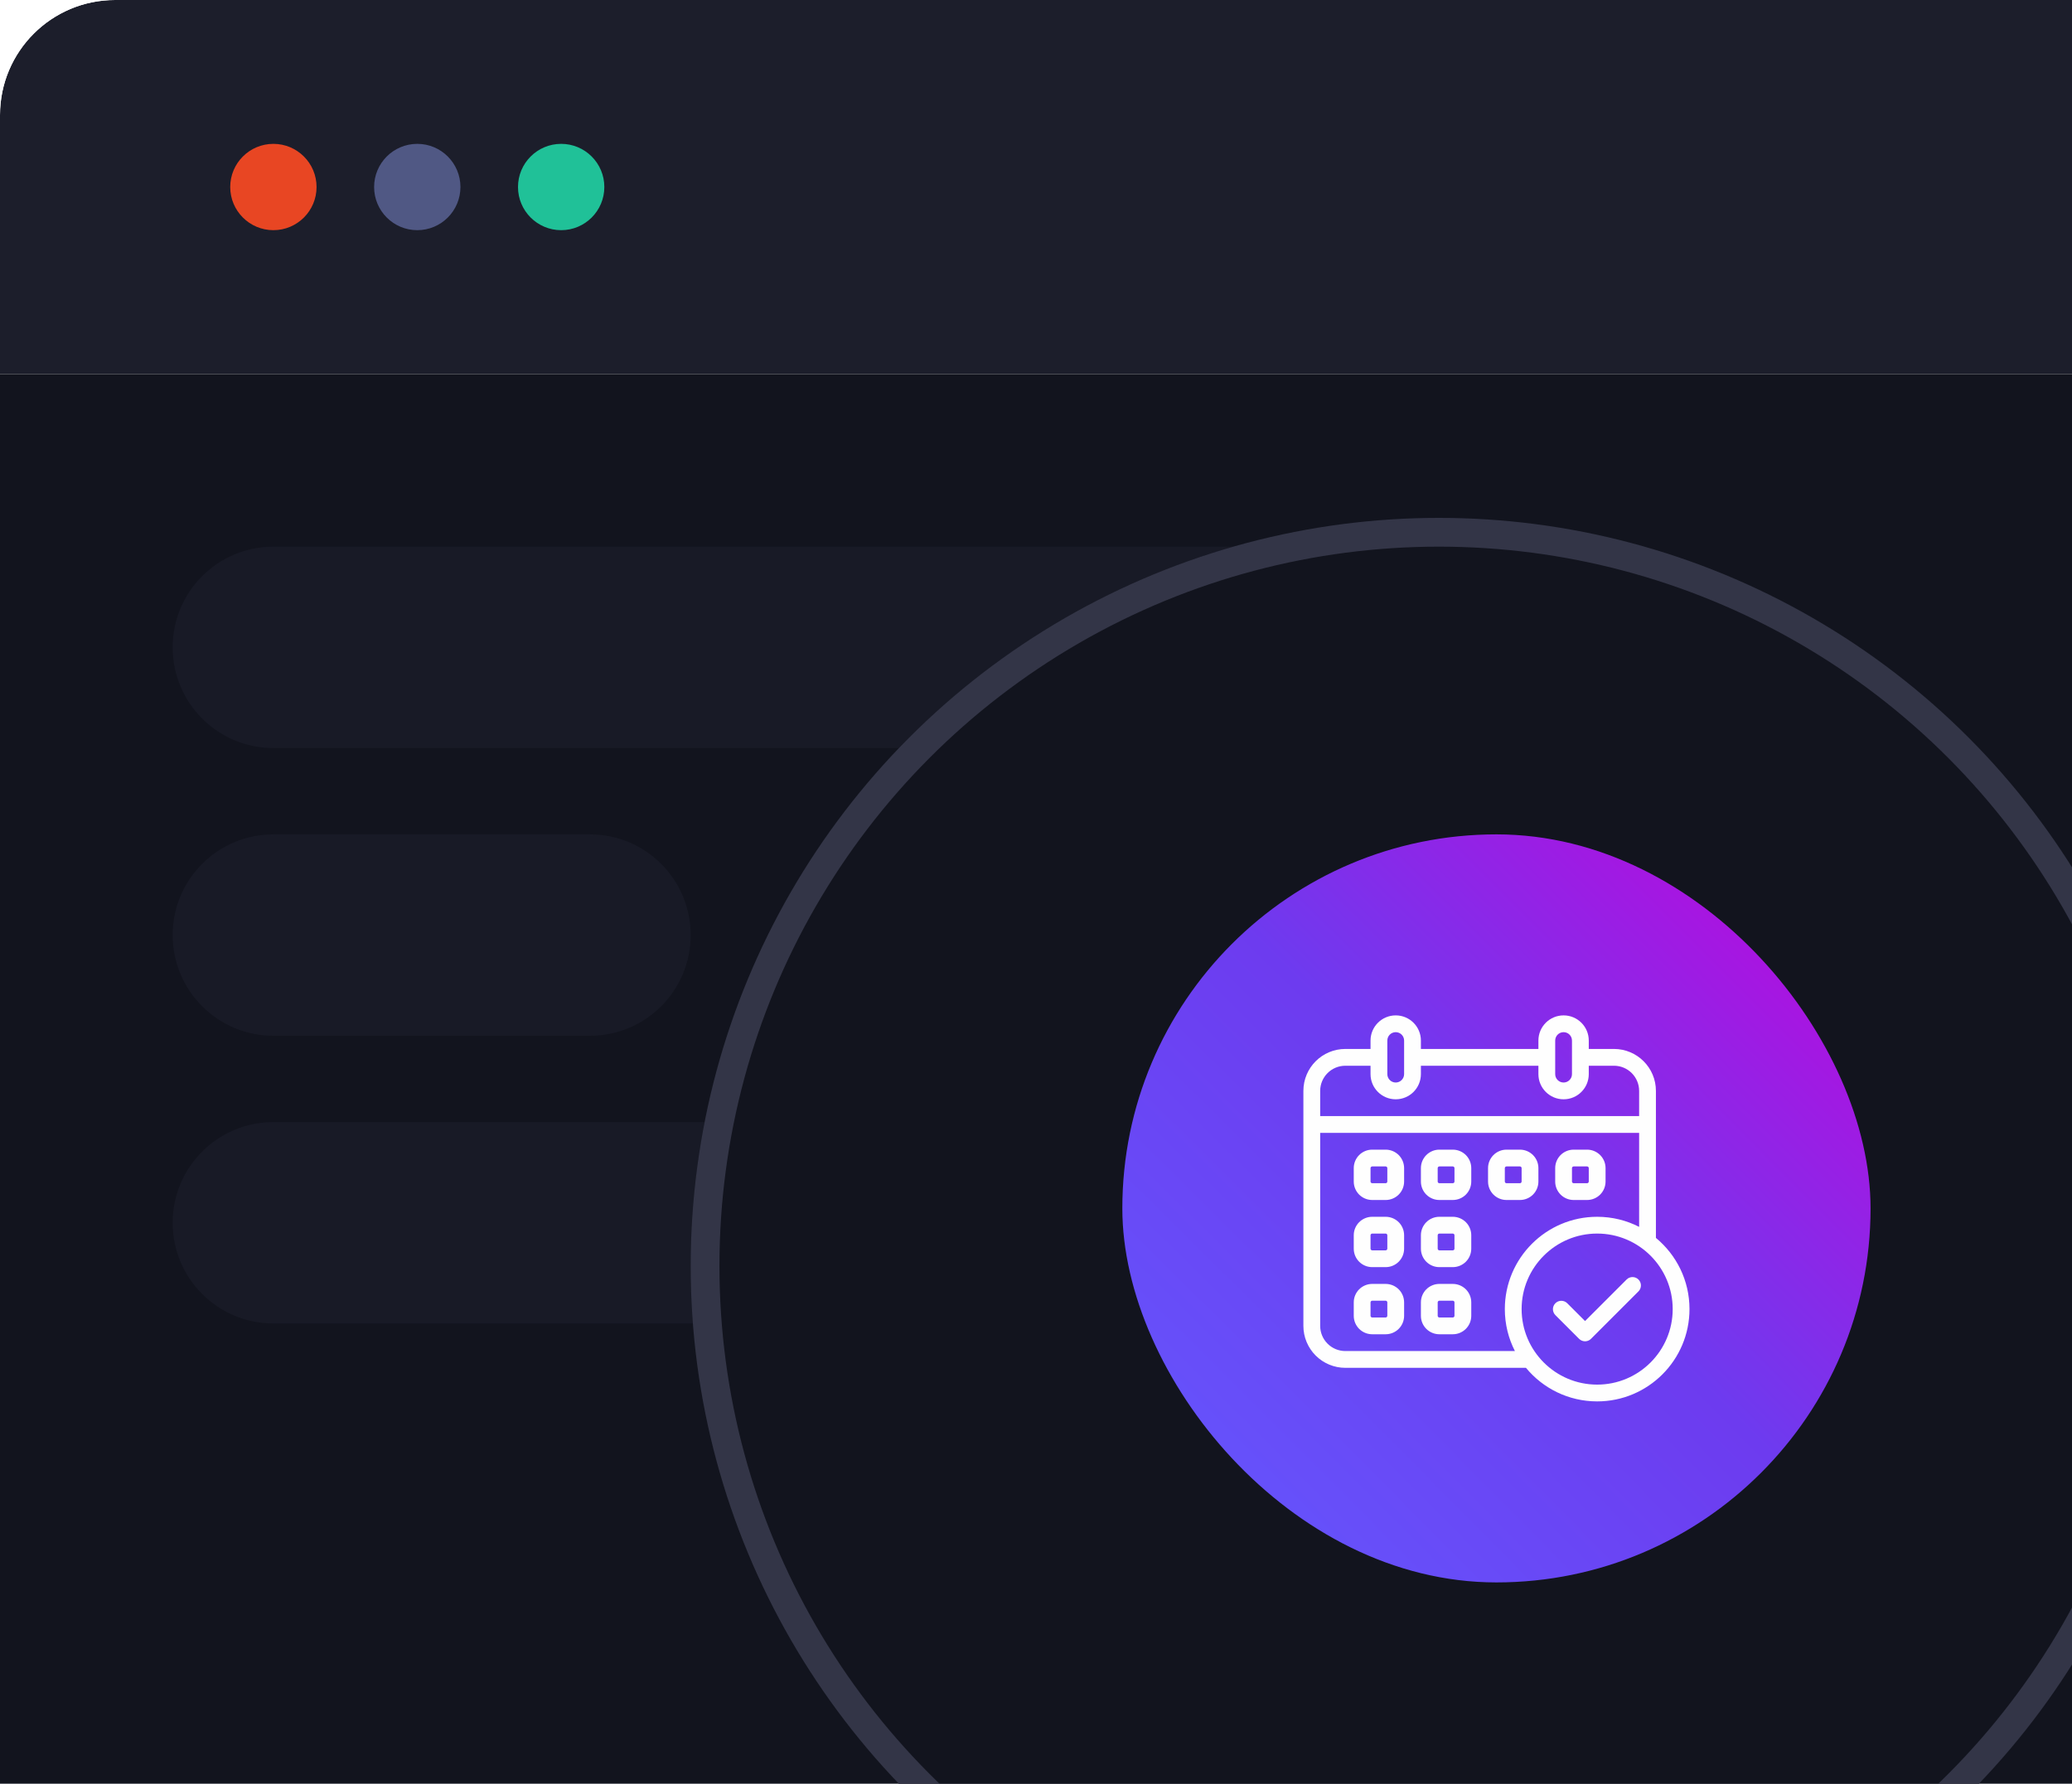 <svg width="288" height="248" viewBox="0 0 288 248" fill="none" xmlns="http://www.w3.org/2000/svg">
<g clip-path="url(#clip0_2901_8635)">
<g filter="url(#filter0_b_2901_8635)">
<rect width="420" height="52" fill="#1C1E2B"/>
<circle cx="38" cy="26" r="6" fill="#E84623"/>
<circle cx="58" cy="26" r="6" fill="#505884"/>
<circle cx="78" cy="26" r="6" fill="#20C198"/>
</g>
<g filter="url(#filter1_b_2901_8635)">
<rect width="420" height="236" transform="translate(0 52)" fill="#12141E"/>
<g filter="url(#filter2_b_2901_8635)">
<path d="M24 90C24 82.268 30.268 76 38 76H178C185.732 76 192 82.268 192 90C192 97.732 185.732 104 178 104H38C30.268 104 24 97.732 24 90Z" fill="#181A26"/>
</g>
<g filter="url(#filter3_b_2901_8635)">
<path d="M24 130C24 122.268 30.268 116 38 116H82C89.732 116 96 122.268 96 130C96 137.732 89.732 144 82 144H38C30.268 144 24 137.732 24 130Z" fill="#181A26"/>
</g>
<g filter="url(#filter4_b_2901_8635)">
<path d="M24 170C24 162.268 30.268 156 38 156H115C122.732 156 129 162.268 129 170C129 177.732 122.732 184 115 184H38C30.268 184 24 177.732 24 170Z" fill="#181A26"/>
</g>
</g>
</g>
<g filter="url(#filter5_d_2901_8635)">
<circle cx="208" cy="168" r="104" fill="#12141E"/>
<circle cx="208" cy="168" r="102" stroke="#333547" stroke-width="4"/>
</g>
<rect x="156" y="116" width="104" height="104" rx="52" fill="url(#paint0_radial_2901_8635)"/>
<path fill-rule="evenodd" clip-rule="evenodd" d="M216.192 182.838L219.491 186.137C219.947 186.592 220.686 186.592 221.141 186.137L227.74 179.538C228.195 179.083 228.195 178.344 227.74 177.889C227.284 177.433 226.545 177.433 226.09 177.889L220.316 183.663L217.842 181.188C217.386 180.733 216.647 180.733 216.192 181.188C215.737 181.643 215.737 182.382 216.192 182.838Z" fill="#FEFEFE"/>
<path fill-rule="evenodd" clip-rule="evenodd" d="M195.166 162.4C195.166 161.72 194.895 161.067 194.415 160.585C193.933 160.104 193.28 159.833 192.599 159.833H190.733C190.053 159.833 189.399 160.104 188.917 160.585C188.437 161.067 188.166 161.72 188.166 162.4V164.267C188.166 164.947 188.437 165.6 188.917 166.082C189.399 166.563 190.053 166.833 190.733 166.833H192.599C193.28 166.833 193.933 166.563 194.415 166.082C194.895 165.6 195.166 164.947 195.166 164.267V162.4ZM192.833 162.4V164.267C192.833 164.329 192.808 164.388 192.764 164.431C192.721 164.476 192.661 164.5 192.599 164.5H190.733C190.671 164.5 190.611 164.476 190.568 164.431C190.524 164.388 190.499 164.329 190.499 164.267V162.4C190.499 162.338 190.524 162.279 190.568 162.236C190.611 162.191 190.671 162.167 190.733 162.167H192.599C192.661 162.167 192.721 162.191 192.764 162.236C192.808 162.279 192.833 162.338 192.833 162.4Z" fill="#FEFEFE"/>
<path fill-rule="evenodd" clip-rule="evenodd" d="M195.166 171.733C195.166 171.053 194.895 170.4 194.415 169.918C193.933 169.437 193.28 169.167 192.599 169.167H190.733C190.053 169.167 189.399 169.437 188.917 169.918C188.437 170.4 188.166 171.053 188.166 171.733V173.6C188.166 174.28 188.437 174.934 188.917 175.415C189.399 175.896 190.053 176.167 190.733 176.167H192.599C193.28 176.167 193.933 175.896 194.415 175.415C194.895 174.934 195.166 174.28 195.166 173.6V171.733ZM192.833 171.733V173.6C192.833 173.662 192.808 173.721 192.764 173.765C192.721 173.809 192.661 173.833 192.599 173.833H190.733C190.671 173.833 190.611 173.809 190.568 173.765C190.524 173.721 190.499 173.662 190.499 173.6V171.733C190.499 171.672 190.524 171.612 190.568 171.569C190.611 171.525 190.671 171.5 190.733 171.5H192.599C192.661 171.5 192.721 171.525 192.764 171.569C192.808 171.612 192.833 171.672 192.833 171.733Z" fill="#FEFEFE"/>
<path fill-rule="evenodd" clip-rule="evenodd" d="M195.166 181.067C195.166 180.386 194.895 179.733 194.415 179.251C193.933 178.771 193.28 178.5 192.599 178.5H190.733C190.053 178.5 189.399 178.771 188.917 179.251C188.437 179.733 188.166 180.386 188.166 181.067V182.933C188.166 183.614 188.437 184.267 188.917 184.749C189.399 185.229 190.053 185.5 190.733 185.5H192.599C193.28 185.5 193.933 185.229 194.415 184.749C194.895 184.267 195.166 183.614 195.166 182.933V181.067ZM192.833 181.067V182.933C192.833 182.995 192.808 183.055 192.764 183.098C192.721 183.142 192.661 183.167 192.599 183.167H190.733C190.671 183.167 190.611 183.142 190.568 183.098C190.524 183.055 190.499 182.995 190.499 182.933V181.067C190.499 181.005 190.524 180.945 190.568 180.902C190.611 180.858 190.671 180.833 190.733 180.833H192.599C192.661 180.833 192.721 180.858 192.764 180.902C192.808 180.945 192.833 181.005 192.833 181.067Z" fill="#FEFEFE"/>
<path fill-rule="evenodd" clip-rule="evenodd" d="M204.5 162.4C204.5 161.72 204.229 161.067 203.749 160.585C203.267 160.104 202.614 159.833 201.933 159.833H200.067C199.386 159.833 198.733 160.104 198.251 160.585C197.771 161.067 197.5 161.72 197.5 162.4V164.267C197.5 164.947 197.771 165.6 198.251 166.082C198.733 166.563 199.386 166.833 200.067 166.833H201.933C202.614 166.833 203.267 166.563 203.749 166.082C204.229 165.6 204.5 164.947 204.5 164.267V162.4ZM202.167 162.4V164.267C202.167 164.329 202.142 164.388 202.098 164.431C202.055 164.476 201.995 164.5 201.933 164.5H200.067C200.005 164.5 199.945 164.476 199.902 164.431C199.858 164.388 199.833 164.329 199.833 164.267V162.4C199.833 162.338 199.858 162.279 199.902 162.236C199.945 162.191 200.005 162.167 200.067 162.167H201.933C201.995 162.167 202.055 162.191 202.098 162.236C202.142 162.279 202.167 162.338 202.167 162.4Z" fill="#FEFEFE"/>
<path fill-rule="evenodd" clip-rule="evenodd" d="M204.5 171.733C204.5 171.053 204.229 170.4 203.749 169.918C203.267 169.437 202.614 169.167 201.933 169.167H200.067C199.386 169.167 198.733 169.437 198.251 169.918C197.771 170.4 197.5 171.053 197.5 171.733V173.6C197.5 174.28 197.771 174.934 198.251 175.415C198.733 175.896 199.386 176.167 200.067 176.167H201.933C202.614 176.167 203.267 175.896 203.749 175.415C204.229 174.934 204.5 174.28 204.5 173.6V171.733ZM202.167 171.733V173.6C202.167 173.662 202.142 173.721 202.098 173.765C202.055 173.809 201.995 173.833 201.933 173.833H200.067C200.005 173.833 199.945 173.809 199.902 173.765C199.858 173.721 199.833 173.662 199.833 173.6V171.733C199.833 171.672 199.858 171.612 199.902 171.569C199.945 171.525 200.005 171.5 200.067 171.5H201.933C201.995 171.5 202.055 171.525 202.098 171.569C202.142 171.612 202.167 171.672 202.167 171.733Z" fill="#FEFEFE"/>
<path fill-rule="evenodd" clip-rule="evenodd" d="M204.5 181.067C204.5 180.386 204.229 179.733 203.749 179.251C203.267 178.771 202.614 178.5 201.933 178.5H200.067C199.386 178.5 198.733 178.771 198.251 179.251C197.771 179.733 197.5 180.386 197.5 181.067V182.933C197.5 183.614 197.771 184.267 198.251 184.749C198.733 185.229 199.386 185.5 200.067 185.5H201.933C202.614 185.5 203.267 185.229 203.749 184.749C204.229 184.267 204.5 183.614 204.5 182.933V181.067ZM202.167 181.067V182.933C202.167 182.995 202.142 183.055 202.098 183.098C202.055 183.142 201.995 183.167 201.933 183.167H200.067C200.005 183.167 199.945 183.142 199.902 183.098C199.858 183.055 199.833 182.995 199.833 182.933V181.067C199.833 181.005 199.858 180.945 199.902 180.902C199.945 180.858 200.005 180.833 200.067 180.833H201.933C201.995 180.833 202.055 180.858 202.098 180.902C202.142 180.945 202.167 181.005 202.167 181.067Z" fill="#FEFEFE"/>
<path fill-rule="evenodd" clip-rule="evenodd" d="M213.832 162.4C213.832 161.72 213.561 161.067 213.081 160.585C212.599 160.104 211.946 159.833 211.265 159.833H209.399C208.719 159.833 208.065 160.104 207.583 160.585C207.103 161.067 206.832 161.72 206.832 162.4V164.267C206.832 164.947 207.103 165.6 207.583 166.082C208.065 166.563 208.719 166.833 209.399 166.833H211.265C211.946 166.833 212.599 166.563 213.081 166.082C213.561 165.6 213.832 164.947 213.832 164.267V162.4ZM211.499 162.4V164.267C211.499 164.329 211.474 164.388 211.43 164.431C211.387 164.476 211.327 164.5 211.265 164.5H209.399C209.337 164.5 209.277 164.476 209.234 164.431C209.19 164.388 209.165 164.329 209.165 164.267V162.4C209.165 162.338 209.19 162.279 209.234 162.236C209.277 162.191 209.337 162.167 209.399 162.167H211.265C211.327 162.167 211.387 162.191 211.43 162.236C211.474 162.279 211.499 162.338 211.499 162.4Z" fill="#FEFEFE"/>
<path fill-rule="evenodd" clip-rule="evenodd" d="M223.166 162.4C223.166 161.72 222.895 161.067 222.415 160.585C221.933 160.104 221.28 159.833 220.599 159.833H218.733C218.053 159.833 217.399 160.104 216.917 160.585C216.437 161.067 216.166 161.72 216.166 162.4V164.267C216.166 164.947 216.437 165.6 216.917 166.082C217.399 166.563 218.053 166.833 218.733 166.833H220.599C221.28 166.833 221.933 166.563 222.415 166.082C222.895 165.6 223.166 164.947 223.166 164.267V162.4ZM220.833 162.4V164.267C220.833 164.329 220.808 164.388 220.764 164.431C220.721 164.476 220.661 164.5 220.599 164.5H218.733C218.671 164.5 218.611 164.476 218.568 164.431C218.524 164.388 218.499 164.329 218.499 164.267V162.4C218.499 162.338 218.524 162.279 218.568 162.236C218.611 162.191 218.671 162.167 218.733 162.167H220.599C220.661 162.167 220.721 162.191 220.764 162.236C220.808 162.279 220.833 162.338 220.833 162.4Z" fill="#FEFEFE"/>
<path fill-rule="evenodd" clip-rule="evenodd" d="M212.103 190.167H186.999C185.452 190.167 183.968 189.552 182.874 188.459C181.781 187.364 181.166 185.88 181.166 184.333V151.667C181.166 148.446 183.778 145.833 186.999 145.833H190.499V144.667C190.499 142.734 192.066 141.167 193.999 141.167C195.933 141.167 197.499 142.734 197.499 144.667V145.833H213.833V144.667C213.833 142.734 215.4 141.167 217.333 141.167C219.266 141.167 220.833 142.734 220.833 144.667V145.833H224.333C227.554 145.833 230.166 148.446 230.166 151.667V172.103C233.016 174.459 234.833 178.018 234.833 182C234.833 189.083 229.082 194.833 221.999 194.833C218.018 194.833 214.458 193.017 212.103 190.167ZM221.999 171.5C227.794 171.5 232.499 176.205 232.499 182C232.499 187.795 227.794 192.5 221.999 192.5C216.205 192.5 211.499 187.795 211.499 182C211.499 176.205 216.205 171.5 221.999 171.5ZM227.833 170.568V157.5H183.499V184.333C183.499 185.262 183.868 186.152 184.525 186.808C185.181 187.465 186.071 187.833 186.999 187.833H210.567C209.671 186.083 209.166 184.1 209.166 182C209.166 174.917 214.917 169.167 221.999 169.167C224.099 169.167 226.083 169.672 227.833 170.568ZM220.833 148.167V149.333C220.833 151.267 219.266 152.833 217.333 152.833C215.4 152.833 213.833 151.267 213.833 149.333V148.167H197.499V149.333C197.499 151.267 195.933 152.833 193.999 152.833C192.066 152.833 190.499 151.267 190.499 149.333V148.167H186.999C185.066 148.167 183.499 149.734 183.499 151.667V155.167H227.833V151.667C227.833 149.734 226.266 148.167 224.333 148.167H220.833ZM218.499 144.667V149.333C218.499 149.977 217.977 150.5 217.333 150.5C216.689 150.5 216.166 149.977 216.166 149.333V144.667C216.166 144.023 216.689 143.5 217.333 143.5C217.977 143.5 218.499 144.023 218.499 144.667ZM195.166 144.667V149.333C195.166 149.977 194.643 150.5 193.999 150.5C193.355 150.5 192.833 149.977 192.833 149.333V144.667C192.833 144.023 193.355 143.5 193.999 143.5C194.643 143.5 195.166 144.023 195.166 144.667Z" fill="#FEFEFE"/>
<defs>
<filter id="filter0_b_2901_8635" x="-4" y="-4" width="428" height="60" filterUnits="userSpaceOnUse" color-interpolation-filters="sRGB">
<feFlood flood-opacity="0" result="BackgroundImageFix"/>
<feGaussianBlur in="BackgroundImageFix" stdDeviation="2"/>
<feComposite in2="SourceAlpha" operator="in" result="effect1_backgroundBlur_2901_8635"/>
<feBlend mode="normal" in="SourceGraphic" in2="effect1_backgroundBlur_2901_8635" result="shape"/>
</filter>
<filter id="filter1_b_2901_8635" x="-4" y="48" width="428" height="244" filterUnits="userSpaceOnUse" color-interpolation-filters="sRGB">
<feFlood flood-opacity="0" result="BackgroundImageFix"/>
<feGaussianBlur in="BackgroundImageFix" stdDeviation="2"/>
<feComposite in2="SourceAlpha" operator="in" result="effect1_backgroundBlur_2901_8635"/>
<feBlend mode="normal" in="SourceGraphic" in2="effect1_backgroundBlur_2901_8635" result="shape"/>
</filter>
<filter id="filter2_b_2901_8635" x="20" y="72" width="176" height="36" filterUnits="userSpaceOnUse" color-interpolation-filters="sRGB">
<feFlood flood-opacity="0" result="BackgroundImageFix"/>
<feGaussianBlur in="BackgroundImageFix" stdDeviation="2"/>
<feComposite in2="SourceAlpha" operator="in" result="effect1_backgroundBlur_2901_8635"/>
<feBlend mode="normal" in="SourceGraphic" in2="effect1_backgroundBlur_2901_8635" result="shape"/>
</filter>
<filter id="filter3_b_2901_8635" x="20" y="112" width="80" height="36" filterUnits="userSpaceOnUse" color-interpolation-filters="sRGB">
<feFlood flood-opacity="0" result="BackgroundImageFix"/>
<feGaussianBlur in="BackgroundImageFix" stdDeviation="2"/>
<feComposite in2="SourceAlpha" operator="in" result="effect1_backgroundBlur_2901_8635"/>
<feBlend mode="normal" in="SourceGraphic" in2="effect1_backgroundBlur_2901_8635" result="shape"/>
</filter>
<filter id="filter4_b_2901_8635" x="20" y="152" width="113" height="36" filterUnits="userSpaceOnUse" color-interpolation-filters="sRGB">
<feFlood flood-opacity="0" result="BackgroundImageFix"/>
<feGaussianBlur in="BackgroundImageFix" stdDeviation="2"/>
<feComposite in2="SourceAlpha" operator="in" result="effect1_backgroundBlur_2901_8635"/>
<feBlend mode="normal" in="SourceGraphic" in2="effect1_backgroundBlur_2901_8635" result="shape"/>
</filter>
<filter id="filter5_d_2901_8635" x="71" y="47" width="258" height="258" filterUnits="userSpaceOnUse" color-interpolation-filters="sRGB">
<feFlood flood-opacity="0" result="BackgroundImageFix"/>
<feColorMatrix in="SourceAlpha" type="matrix" values="0 0 0 0 0 0 0 0 0 0 0 0 0 0 0 0 0 0 127 0" result="hardAlpha"/>
<feMorphology radius="1" operator="dilate" in="SourceAlpha" result="effect1_dropShadow_2901_8635"/>
<feOffset dx="-8" dy="8"/>
<feGaussianBlur stdDeviation="12"/>
<feColorMatrix type="matrix" values="0 0 0 0 0.053 0 0 0 0 0.063 0 0 0 0 0.113 0 0 0 0.4 0"/>
<feBlend mode="normal" in2="BackgroundImageFix" result="effect1_dropShadow_2901_8635"/>
<feBlend mode="normal" in="SourceGraphic" in2="effect1_dropShadow_2901_8635" result="shape"/>
</filter>
<radialGradient id="paint0_radial_2901_8635" cx="0" cy="0" r="1" gradientUnits="userSpaceOnUse" gradientTransform="translate(156 219.94) rotate(-45) scale(147.078 1768)">
<stop stop-color="#635AFF"/>
<stop offset="0.519" stop-color="#6D3BEF"/>
<stop offset="1" stop-color="#C403DA"/>
</radialGradient>
<clipPath id="clip0_2901_8635">
<path d="M0 16C0 7.163 7.163 0 16 0H420V288H16C7.163 288 0 280.837 0 272V16Z" fill="white"/>
</clipPath>
</defs>
</svg>
